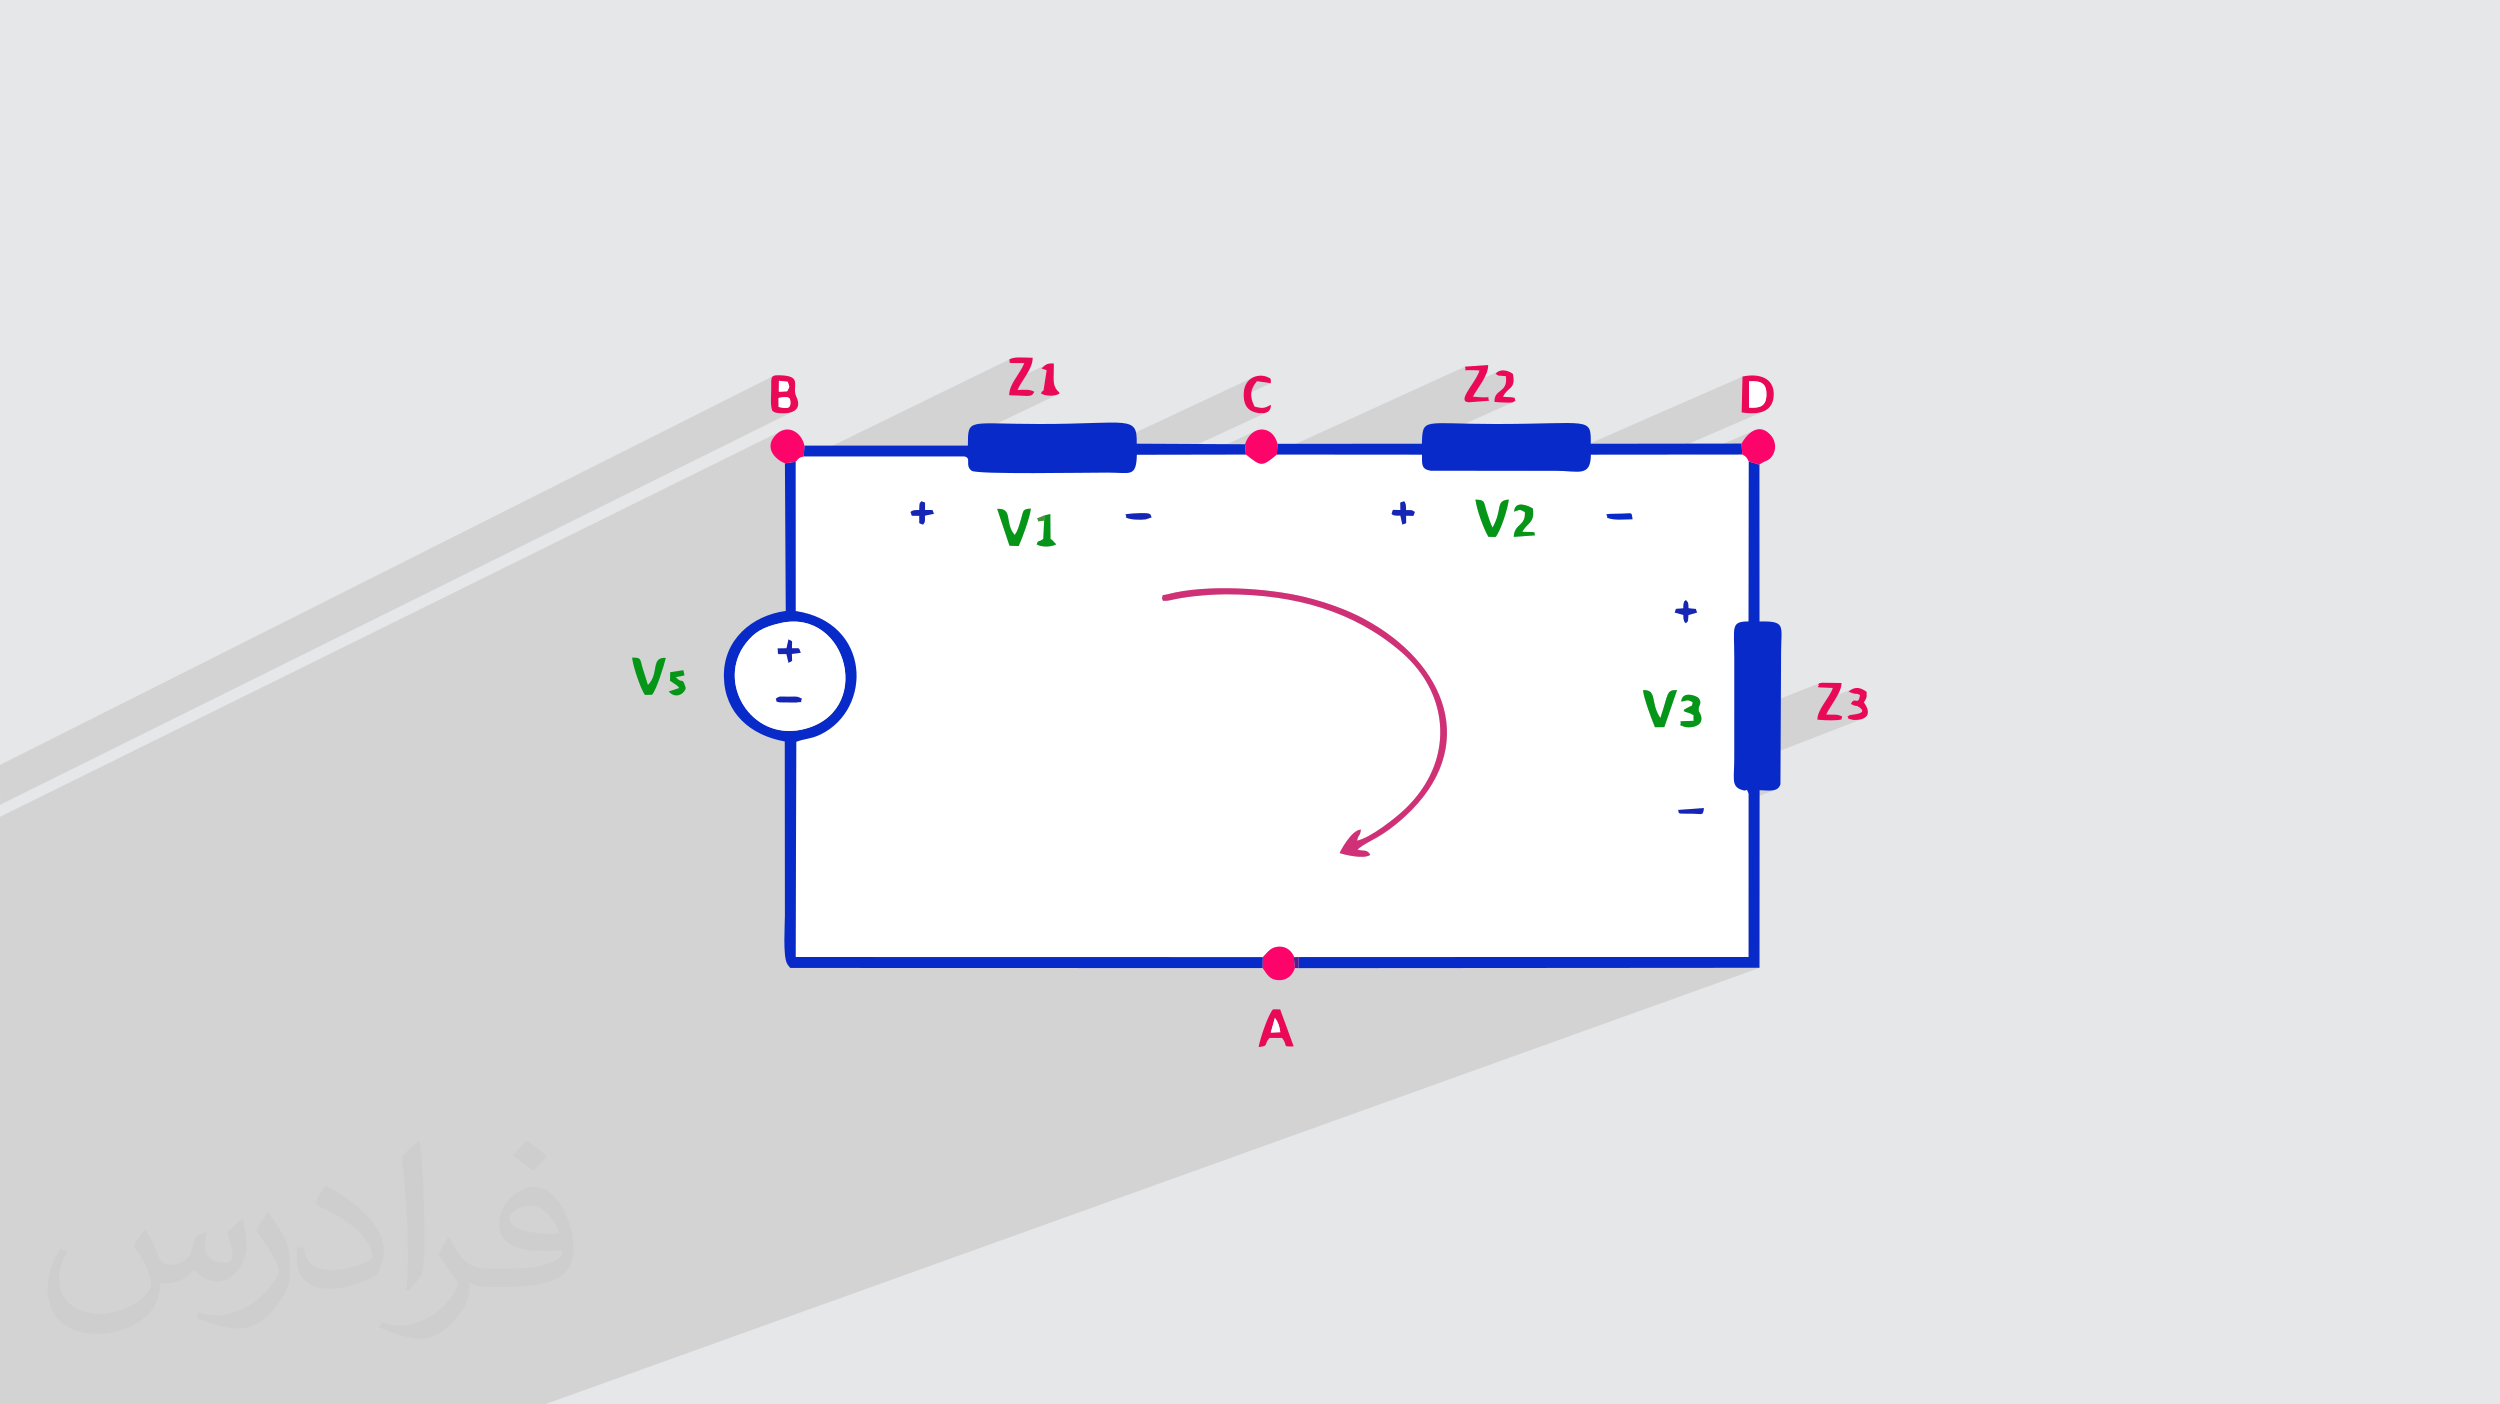 <?xml version="1.0" encoding="UTF-8"?>
<!DOCTYPE svg PUBLIC "-//W3C//DTD SVG 1.1//EN" "http://www.w3.org/Graphics/SVG/1.1/DTD/svg11.dtd">
<!-- Creator: CorelDRAW -->
<svg xmlns="http://www.w3.org/2000/svg" xml:space="preserve" width="94.192mm" height="52.917mm" version="1.1" style="shape-rendering:geometricPrecision; text-rendering:geometricPrecision; image-rendering:optimizeQuality; fill-rule:evenodd; clip-rule:evenodd"
viewBox="0 0 9404.92 5283.66"
 xmlns:xlink="http://www.w3.org/1999/xlink"
 xmlns:xodm="http://www.corel.com/coreldraw/odm/2003">
 <defs>
  <style type="text/css">
   <![CDATA[
    .fil8 {fill:#069617}
    .fil4 {fill:#082AC8}
    .fil9 {fill:#1525B6}
    .fil11 {fill:#44933B}
    .fil10 {fill:#5B1B92}
    .fil5 {fill:#D03176}
    .fil7 {fill:#E90956}
    .fil6 {fill:#FC0469}
    .fil3 {fill:white}
    .fil2 {fill:#373435;fill-opacity:0.031}
    .fil1 {fill:#2B2A29;fill-opacity:0.102}
    .fil0 {fill:#E6E7E8}
   ]]>
  </style>
 </defs>
 <g id="Layer_x0020_1">
  <polygon class="fil0" points="-0,0 9404.92,0 9404.92,5283.66 -0,5283.66 "/>
  <path class="fil1" d="M-0 3739.39l0 -0.5 0 -0.04 0 -2.39 0 -1.34 0 -0.49 0 -0.46 0 -0.36 0 -3.7 0 -3.04 0 -4.28 0 -7.78 0 -0.66 0 -4.52 0 -0.19 0 -8.02 0 -0.72 0 -0.43 0 -7.91 0 -15.72 0 -4.85 0 -6.37 0 -0.78 0 -2.04 0 -16.93 0 -5.61 0 -11.8 0 -23.86 0 -12.66 0 -5.98 0 -7.81 0 -18.19 0 -8.95 0 -6.8 0 -1.46 0 -16.88 0 -21.85 0 -56.99 0 -29.7 0 -25.9 0 -28.5 0 -2.46 0 -2.17 0 -0.67 0 -0.86 0 -3.3 0 -34.04 0 -22.21 0 -13.81 0 -4.94 0 -38.81 0 -34.93 0 -6.26 0 -4.65 0 -2.1 0 -5.53 0 -27.12 0 -82.29 0 -4.02 2934.64 -1449.55 -15.91 12.42 -12.87 16.66 -6.33 16.41 -0.62 15.82 4.28 14.89 8.36 13.63 11.6 12.03 1.38 0.99 101.64 -49.8 -2.32 40.68 25.44 0.01 747.44 -364.69 1.33 5.07 -0.2 3.61 -0.16 2.42 1.49 1.45 4.72 0.72 9.54 0.23 15.95 -0.01 23.93 -0.02 -3.39 7.95 -3.84 7.78 -4.21 7.62 -4.47 7.51 -4.64 7.41 -4.73 7.35 -4.72 7.3 -4.62 7.29 -1.92 3.16 121.08 -58.66 -4.61 2.62 -4.63 3.45 -5.05 4.31 -5.88 5.21 19.71 6.76 -11.68 75.88 -3.75 3.26 -1.97 1.31 -0.65 0.31 -0.91 2.25 -2.36 4.77 7.4 3.26 8.34 2.49 8.99 1.65 9.38 0.72 9.49 -0.29 9.35 -1.4 8.93 -2.58 8.23 -3.84 -344.54 165.16 -0.38 12.1 -0.18 18.38 -85.43 40.86 72.35 0.01 8.46 3.16 4.29 4.76 1.51 6.07 0.05 7.09 -0.05 7.81 1.2 8.22 3.8 8.35 7.75 8.18 2.94 1.36 5.11 1.22 7.15 1.1 9.05 0.97 10.82 0.87 12.46 0.75 13.97 0.65 15.35 0.56 16.58 0.46 17.7 0.38 18.67 0.3 19.52 0.23 20.23 0.16 20.81 0.1 21.27 0.04 21.57 -0.01 21.76 -0.05 21.81 -0.09 14.18 -0.08 766.7 -359.24 -12.6 8.62 -10.48 12.59 -5.86 13.5 44.84 -20.98 51.96 7.53 -101.58 47.39 0.02 4.16 1.24 11.58 2.47 10.37 3.71 9.15 5.02 7.97 6.36 6.77 7.74 5.61 9.16 4.44 5.81 1.88 60.58 -28.08 -8.24 4.41 -7.16 3.33 -44.38 20.57 9.16 2.09 10.98 1.35 11.51 -0.18 10.88 -2.49 -342.48 158.47 109 -0.21 197.71 -91.11 -9.15 4.31 -8.69 6.05 -8.04 7.8 -7.24 9.56 -6.23 11.31 -5.07 13.1 3.64 38.67 9.98 7.93 1.15 0.9 107.62 -49.25 -1.95 32.46 707 -322.67 1.98 6.9 -0.36 4.19 -0.82 2.11 0.56 0.66 3.79 -0.17 8.91 -0.37 15.86 0.06 24.67 1.12 -4.59 12.36 -7.03 13.56 -8.6 14.23 -4.45 6.91 99.33 -45.06 -7.48 4.14 -6.6 6.37 4.68 3.3 3.22 2.08 2.53 1.15 2.58 0.53 3.36 0.21 4.93 0.17 7.24 0.45 10.3 1.02 0.39 20.95 -3.95 14.74 -6.96 10.36 -8.61 7.84 -8.91 7.15 -7.85 8.3 -5.43 11.29 -1.68 16.12 4.95 0.54 4.81 0.47 4.7 0.41 4.66 0.35 4.66 0.28 4.73 0.23 4.84 0.16 5 0.11 10.89 0.17 7.81 0.06 5.43 -0.14 3.76 -0.45 2.82 -0.83 -341.95 153.38 -0.09 2.66 -91.26 40.93 91.66 0.08 -0.03 12.96 0.2 11.32 0.93 9.73 2.16 8.19 3.86 6.69 6.09 5.26 8.81 3.86 12.01 2.54 362.79 0.22 808.82 -354.52 -0.64 29.18 25.32 -11.07 15.52 -0.47 13.5 0.89 11.42 2.58 9.34 4.57 7.19 6.9 5.01 9.55 2.8 12.5 0.54 15.79 -1.53 13.93 -3.49 11.08 -5.42 8.48 -7.32 6.17 -9.18 4.11 -52.21 22.63 9.57 0.97 11.2 0.56 10.79 -0.1 10.32 -0.8 9.8 -1.53 9.2 -2.33 8.55 -3.15 -376.96 163.04 129.92 -0.12 213.57 -91.95 -7.21 3.41 -7.01 4.43 -6.78 5.37 -6.51 6.2 -6.23 6.93 -5.9 7.59 -5.55 8.12 -5.17 8.58 2.94 41.16 4.72 2.42 3.85 2.34 3.19 2.44 2.71 2.69 2.42 3.11 2.33 3.68 2.43 4.42 2.73 5.33 40.11 11.87 -40.15 17.09 -0.78 572.77 -51.13 20.74 -1.44 4.31 -1.44 8.05 -0.78 9.49 -0.27 11.01 0.11 12.64 0.33 14.38 0.42 16.22 0.36 18.14 0.16 20.18 0 222.95 318.38 -125.37 -0.39 0.31 0.29 0.36 0.18 0.58 -0.69 0.95 -2.35 1.51 2.48 3.82 -1.12 2.84 -2.29 2.06 -1.02 1.45 2.66 1.03 8.77 0.81 17.3 0.76 28.28 0.92 -2.46 6.76 -3.21 7 -3.84 7.21 -4.33 7.39 -4.7 7.53 -3.7 5.73 98.77 -38.65 -8.35 4.22 -8.81 6.13 0.64 0.4 0.67 0.42 0.68 0.41 0.69 0.4 0.67 0.38 0.65 0.33 0.6 0.29 0.55 0.22 10.88 3.73 6.98 1.87 4.13 0.61 2.4 -0.09 1.72 -0.18 2.14 0.31 3.64 1.38 6.22 3.04 -3.07 12.86 -3.48 6.56 -3.88 2.18 -22.06 8.59 -2.13 3.57 14.88 6.17 2.62 0.81 1.74 0.23 1.21 -0.08 1.02 -0.12 1.18 0.11 1.69 0.6 2.53 1.36 3.72 2.39 9.75 8.42 2.33 6.54 -3.39 4.94 -7.41 3.61 -41.71 16.18 0.26 1.3 -1.09 0.81 -1.45 0.56 1.3 0.48 4.89 1.5 9.33 2.88 7.36 1.1 11.6 0.02 13.5 -1.86 13.03 -4.5 -488.31 188.93 -0.34 8.27 -0.36 9.7 -0.21 8.86 0.03 8.07 0.37 7.31 0.78 6.6 1.27 5.93 1.87 5.31 2.53 4.73 3.29 4.19 4.12 3.7 5.05 3.27 6.07 2.86 10.03 3.23 6.58 0.67 2.58 -0.5 3.56 -1.37 1.23 -0.33 1.14 1.55 1.87 4.55 3.45 8.65 0 2.35 41.27 -15.8 12.52 0.54 12.36 0.69 11.88 0.28 11.11 -0.66 10.01 -2.18 -99.16 37.88 -0.07 590.87 -112.69 40.71 153.71 -0.12 -4572.31 1642.85 -128.77 0 -674.54 0 -99.58 0 -8.74 0 -3.32 0 -41.07 0 -14.71 0 -140.34 0 -49.93 0 -28.63 0 -214.54 0 -12.19 0 -36.45 0 -12.95 0 -78.65 0 -0.91 0 -11.95 0 -9.61 0 -89.28 0 -35.38 0 -7.11 0 -348.29 0 0 -33.45 0 -0.84 0 -31.09 0 -3.19 0 -23.65 0 -1.3 0 -15.73 0 -13.28 0 -1.23 0 -293.69 0 -17.9 0 -10.89 0 -151.26 0 -164.32 0 -144.22 0 -90.12 0 -13.11 0 -9.18 0 -0.57 0 -16.85 0 -7.86 0 -8.12 0 -1.82 0 -11.69 0 -1.36 0 -23.8 0 -10.08 0 -4.79 0 -16.21 0 -24.6 0 -11.52 0 -18 0 -6.67 0 -1.91 0 -5.6 0 -25.59 0 -48.7 0 -17.07 0 -10.57 0 -26.67 0 -13.85 0 -32.5 0 -8.36 0 -9.66 0 -21.03 0 -7.65 0 -3.51 0 -2.27 0 -9.2 0 -4.21 0 -8.19 0 -3.89 0 -2.41 0 -0.73 0 -6.06 0 -0.71 0 -0.67 0 -1.6 0 -4.76 0 -7.03 0 -6.93 0 -7.69 0 -0.45 0 -0.18 0 -3.8 0 -5.07 0 -4.14 0 -13.31 0 -0.16 0 -1.99 0 -4.42 0 -0.02 0 -4.34 0 -3.17 0 -1.93 0 -2.47 0 -0.6 0 -0.69 0 -0.59 0 -5.36 0 -3.08 0 -7.1zm0 -780.18l0 -8.2 0 -30.28 0 -6.75 0 -11.2 0 -25.28 2910.12 -1463.4 -5.04 3.91 -2.74 6.18 -1.08 8.79 -0.1 11.76 0.03 2.48 29.12 -14.61 33.03 3.81 2.51 8.07 1.83 5.21 1.11 3.28 0.32 2.24 -0.52 2.1 -1.42 2.85 -2.37 4.52 -3.37 7.08 -61.15 30.54 -0.05 2.72 0.1 6.54 28.73 -14.34 14.6 -2.51 10.93 -0.75 7.81 0.8 5.22 2.13 3.17 3.24 1.66 4.13 0.69 4.81 0.26 5.28 -0.64 8.53 -2.55 5.98 -4.2 3.76 -41.84 20.79 2.46 0.43 7.48 0.82 8.2 0.42 8.65 -0.08 8.82 -0.68 8.71 -1.4 8.31 -2.21 7.63 -3.13 -2984.4 1480.26 0 -21.23 0 -5.77 0 -7.08 0 -1.88 0 -2.88 0 -29.8z"/>
  <path class="fil2" d="M548.54 4627.69c17.95,27.21 29.6,53.36 40.96,82.43 8.45,16.91 12.93,48.09 52.57,48.09 11.61,0 28.28,-3.42 43.06,-11.61 16.63,-8.73 29.32,-21.94 35.94,-42l15.85 -53.36 38.57 -19.02 2.64 2.64c-5.27,20.09 -6.59,39.36 -6.59,54.43 0,44.63 38.57,61.56 69.22,61.56 17.95,0 34.09,-8.73 34.09,-25.11 0,-21.13 -8.98,-57.06 -20.62,-89.29 17.95,-17.95 35.94,-35.94 56.53,-50.47l3.17 1.6c8.98,38.04 14,75.56 14,100.66 0,24.57 -10.83,51.79 -19.81,69.49 -18.49,34.87 -51.25,62.62 -90.87,62.62 -30.1,0 -63.65,-15.07 -86.66,-43.06l-1.32 0c-21.66,26.96 -55.22,51.25 -108.86,51.25l-16.63 0c-2.64,35.41 -10.29,60.49 -21.94,82.95 -31.95,62.34 -126.81,106.47 -216.1,106.47 -124.17,0 -186.51,-71.59 -186.51,-166.96 0,-58.91 19.27,-113.6 48.88,-152.42l24.29 10.04c-18.49,35.41 -30.91,68.68 -30.91,101.45 0,89.29 72.66,131.83 156.4,131.83 77.68,0 173.83,-49.41 191.28,-106.72 -6.59,-62.62 -30.1,-91.93 -66.04,-148.99 10.83,-19.02 24.83,-38.04 42.28,-58.38l3.17 0 0 0 0 0 -0.02 -0.09zm1432.13 -336.04c26.15,16.39 51.79,35.66 76.87,57.85 -14,19.81 -31.45,37.79 -53.11,53.64 -25.11,-20.34 -50.19,-37.79 -75.84,-56.27 17.42,-19.55 34.62,-38.29 52.04,-55.22l0 0 0 0 0 0 0 0 0 0 0.03 0zm13.47 244.11c-42.28,0 -76.87,27.75 -76.87,48.34 0,44.13 84.53,57.85 185.72,57.31 -12.68,-51.79 -57.06,-105.68 -108.86,-105.68l0.01 0.03zm-94.86 236.19c54.96,0 103.04,-1.6 139.74,-10.83 40.96,-10.29 75.56,-30.91 75.56,-45.17 0,-3.7 0,-8.19 -1.32,-11.89 -22.98,2.11 -49.41,2.11 -72.38,2.11 -74.49,0 -131.55,-16.91 -154.02,-58.66 -5.55,-11.61 -9.51,-24.57 -9.51,-39.36 0,-40.43 17.42,-79.79 48.09,-107 25.61,-22.45 53.89,-36.44 82.67,-36.44 52.04,0 93.51,41.75 122.57,107.54 15.85,35.94 26.68,77.4 26.68,129.72 0,34.87 -9.51,64.19 -31.17,85.85 -40.43,39.11 -114.92,53.89 -229.04,53.89l-51.79 0 0 0 -13.47 0c-28.28,0 -48.62,-5.02 -64.72,-17.42l-2.64 0c0.79,6.59 1.32,12.93 1.32,19.02 0,25.61 -8.45,58.38 -25.61,84.53 -50.72,75.3 -105.68,108.04 -153.24,108.04 -48.09,0 -107,-18.49 -160.11,-42.54l9.51 -18.49c17.17,7.13 40.96,11.89 73.7,11.89 85.85,0 198.66,-82.43 212.66,-163 -3.17,-6.59 -8.98,-15.32 -17.17,-24.57 -25.11,-29.85 -40.96,-54.68 -55.75,-80.83 12.68,-25.11 24.29,-45.17 35.13,-63.4l4.49 -0.53c36.72,74.77 69.99,117.55 144.23,117.55l11.61 0 0 0 53.89 0 0 0 0 0 0 0 0 0 0 0 0.09 0.01zm-371.98 79c6.34,-34.34 6.87,-72.91 6.87,-108.86l0 -53.36c0,-99.6 -12.68,-244.36 -22.98,-338.68 17.95,-19.27 43.06,-42 62.87,-57.31l5.81 1.6c13.47,118.62 16.63,256 16.63,383.06 0,33.3 -1.32,65.79 -4.49,89.55 -1.85,30.1 -19.27,52.83 -56.53,87.7l-8.19 -3.7zm-382.8 -157.19c1.85,46.77 24.83,83.49 105.15,83.49 49.93,0 92.19,-12.93 138.96,-35.13 8.45,-3.7 12.93,-8.73 12.93,-12.93 0,-29.32 -22.45,-68.15 -60.23,-103.55 -36.72,-33.3 -85.34,-62.62 -130.76,-82.18 -15.6,-6.59 -20.62,-13.47 -20.62,-20.09 0,-13.47 17.95,-41.75 32.77,-62.09l5.02 -0.53c52.04,27.21 110.17,67.64 153.24,112.53 39.11,41.47 63.4,83.49 63.4,129.19 0,33.81 -10.29,65.51 -26.96,95.11 -57.06,28.79 -117.83,50.72 -178.06,50.72 -73.17,0 -123.1,-34.34 -123.1,-114.92 0,-8.73 0,-22.19 3.17,-39.64l25.11 0 0 0 0 0 0 0 0 0 0 0 -0.02 0zm-132.37 -132.9l45.45 73.45c16.63,27.21 32.23,56.81 32.23,103.55l0 59.7c0,48.34 -30.91,100.13 -80.83,151.38 -39.11,34.62 -73.7,49.41 -105.68,49.41 -47.55,0 -101.98,-14.79 -164.85,-41.75l7.13 -18.49c19.81,5.27 42.79,9.77 71.06,9.77 90.36,-0.53 182.8,-66.57 225.08,-147.15 5.02,-9.26 6.87,-17.95 6.87,-24.04 0,-9.26 -5.02,-19.55 -8.98,-28.79 -22.98,-43.31 -48.62,-82.95 -76.87,-119.68 14.79,-23.25 29.6,-45.7 45.7,-67.9l3.7 0.53 0 0 0 0 0 0 0 0 0 0 -0.02 0.01z"/>
  <g id="_2448383005120">
   <path class="fil3" d="M6362.55 3061c-61.66,-0.04 -42.41,0.17 -49.75,-13.98l97.33 -7.08c-3.84,31.31 -5.79,21.1 -47.58,21.06zm-18.12 -396.49c1.25,-0.87 3.32,-1.51 4.65,-2.35 16.32,-10.33 14.94,-0.44 18.84,-20.27 -20.67,-12.69 -22.11,-4.91 -43.42,-2.48 3.44,-43.28 60.47,-21.63 66.66,-12.08 13.38,20.66 -1.91,25.56 -0.82,41.68 1.01,15.17 0.96,3.76 6.84,18.18 19.09,46.8 -41.13,53.38 -59.5,47.15 -28.1,-9.55 -10.42,-2.81 -16.01,-20.93l49.7 -1.82c-2.53,-33.15 6.25,-14.56 -10.96,-27.13l-21.36 -6.97c-0.91,-2.15 -3.6,-0.99 -5.25,-1.84 9.42,-19.07 -6.52,0.71 10.62,-11.15zm-83.28 70.96l-35.22 0.22c-10.55,-24.25 -43.24,-111.39 -44.91,-139.49 55.49,-2.27 26,47.11 65.1,104.83 31.15,-89.84 20.57,-106.2 62.89,-104.94l-47.87 139.38zm90.58 -421.66c-1.04,29.6 -2.98,22.99 -9.48,31.01 -7.88,-9.51 -3.11,1.23 -8.32,-13.84 -0.86,-2.48 -1.15,-14.09 -1.28,-17.65l-32.71 -9.03c9.64,-19.67 -6.44,-11.37 32.75,-15.9 0.06,-5.71 -0.4,-11.91 1.03,-17.5 4.11,-16.14 0.24,-4.07 8.53,-13.62 8.73,10.23 8.98,5.46 9.82,30.65 39.37,6.1 22.37,-4.35 32.53,16.37l-32.87 9.51zm-1980.72 -63.52c8.89,-18.93 -9.12,-6.76 25.02,-15.59 143.01,-36.91 372.85,-22.75 512.35,11.13 77.85,18.9 158.18,47.53 221.91,81.66 312.09,167.18 438.64,484.05 155.73,743.58 -89.34,81.97 -131.89,87.89 -171.86,118.57l-7.27 6.81c24.92,7.09 34.25,-3.07 48.12,19.36 -23.91,18.91 -108.3,-3.14 -115.28,-6.75 1.62,-5.2 43.61,-86.81 80.01,-88.2 -4.38,29.73 -6.97,11.97 -14.78,41.66 52.23,-10.67 147.57,-87.9 177.07,-115.62 192.77,-181.11 172.91,-434.66 -8.64,-592.38 -179.94,-156.31 -403.92,-217.67 -652.91,-218.7 -60.36,-0.24 -146.08,6.3 -205.7,19.48 -1.58,0.36 -22.68,5.12 -26.46,4.91 -18.08,-0.98 -10.04,4.48 -17.33,-9.92zm-442.31 -311.23l22.63 -5.28 0.69 93.7c1.41,0.99 3.61,1.91 4.49,2.54l17 17.72c-18.5,10.41 -55.26,11.74 -73.72,0 7.37,-18.64 3.52,-4.68 25.05,-20.26l3.23 -68.85c-41.99,4.53 -13.44,4.48 -27.17,-8.23l27.8 -11.34zm2212.92 14.35c-24.92,-0.02 -76.1,5.86 -96.77,-6.96 9.96,-10.68 -31.99,-13.64 54.52,-14.19 42.15,-0.27 37.97,-8.72 42.26,21.15zm-1831.36 0.37c-19.02,2.73 -60.81,1.74 -75.03,-7.33 9.12,-10.15 -21.24,-11.73 26.66,-14.66 75.72,-4.61 64.21,2.14 70.26,14.66l-21.9 7.33zm979.44 -13.84c-0.79,36.58 5.44,25.4 -14.26,33.32l-7.29 -33.66c-6.88,0.12 -12.36,0.82 -19.27,-0.3 -13.25,-2.14 -7.42,-2.17 -13.86,-6.35 8.19,-20.05 -3.66,-13.88 33.17,-14.22 0.48,-37.68 -4.96,-25.32 14.01,-33.02 4.27,6.65 3.19,1.23 6.42,13.94 1.01,3.92 0.88,14.94 1.01,19.38 25.39,-0.08 20.75,-0.89 32.95,7.17 -8.24,19.54 2.37,13.7 -32.88,13.74zm-1817.03 33.77c-19.53,-8.68 -13.1,3.86 -14.47,-33.37 -36.74,-1.17 -24.86,4.9 -32.8,-14.14 8.43,-5.69 -0.38,-2.87 13.95,-6.73 1.86,-0.5 15.92,-0.92 18.83,-1.02 1.11,-31.55 0.61,-22.23 7.74,-32.78 19.06,7.97 12.98,-3.92 14.09,32.84 37.11,1.43 24.67,-5.1 33.37,14.44l-33.82 6.87c0.29,26.62 0.92,21.84 -6.89,33.89zm325.04 79.3l-46.42 -138.66c61.38,-3.14 26.28,51.84 65.73,97.91 12.34,-14.98 15.93,-33.51 23.12,-56.13 11.21,-35.33 4.09,-40.87 38.06,-42.91 -3.71,33.98 -32.99,112.79 -45.85,141l-34.64 -1.22zm1976.92 -39.03l-80 5.81c2.17,-51.24 45.76,-39.57 41.74,-93.59 -22.43,-11.89 -17.02,-8.33 -40.23,-1.27 1.84,-44.08 53.68,-23.39 70.51,-11.65 7.37,55.46 -20.15,51.3 -39.57,87.39 59.62,1.23 41.67,-0.81 47.55,13.31zm-98.61 -134.78c-3.43,35.49 -31.15,118.63 -49.46,140.81l-27.02 -0.34c-18.02,-29.28 -43.9,-101.55 -49,-140.26 38.68,1.12 30.6,9.29 42.64,46.33 6.02,18.54 14.07,44.5 21.79,58.93 39.37,-70.56 8.91,-100.95 61.05,-105.47zm-2652.15 -162.24c-19.33,4.08 -19.02,8.12 -30.72,20.29l0.28 561.54c283.85,42.47 290.02,368.73 93.7,464.01 -36.12,17.52 -56.22,14.66 -91.48,27.65l-2.28 809.82 1757.34 0.39c16.19,-14.96 26.86,-37.7 59.62,-39.41 31.64,-1.65 50.13,18.89 58.4,39.5l16.33 -0.37 1693.19 -0.15 0.07 -613.97c-12.05,-29.52 1.69,-3.46 -30.44,-16.45 -35.21,-14.24 -23.55,-43.82 -23.5,-118.6l0 -378.11c-0.03,-113.24 -14.91,-135.33 53.68,-135.16l0.82 -601.74c-7.82,-15.57 -10.45,-19.74 -24.36,-26.42l-569.85 0.54c0,85.56 -47.09,60.87 -128.53,60.86l-472.6 -0.29c-36.75,-5.01 -33.98,-23.75 -34.03,-60.55l-545.92 -0.48c-56.53,47.96 -59.88,44.96 -116.33,0.05l-410.53 0.8c-2.24,86.23 -24.5,67.23 -108.57,67.03 -81.64,-0.2 -493.85,8.12 -513.15,-7.04 -27.14,-21.31 2.27,-47.62 -27.01,-53.63l-604.11 -0.12z"/>
   <path class="fil4" d="M4885.03 3600.37l0.23 41.82 1733.97 -1.38 0.32 -668.01c33.35,0.73 68.18,9.01 78.4,-22.43l2.47 -497.53c0.02,-98.55 20.36,-117.07 -81.16,-114.85l-0.32 -589.93 -40.11 -11.87 -0.82 601.74c-68.59,-0.17 -53.71,21.92 -53.68,135.16l0 378.11c-0.05,74.78 -11.7,104.36 23.5,118.6 32.13,12.98 18.39,-13.07 30.44,16.45l-0.07 613.97 -1693.19 0.15z"/>
   <path class="fil4" d="M2935.92 2344.11c255.05,-58.07 355.87,342.04 79.53,400.86 -192.25,40.93 -321.79,-180.47 -209.81,-324.67 32.42,-41.74 63.06,-60.88 130.28,-76.19zm16.9 -601.13l3.18 555.37c-127.04,16.99 -236.14,108.38 -232.74,249.04 3.3,136.15 100.39,219.07 228.98,241.94l0.5 656.04c0.01,35.28 -8.24,151.55 8.63,180.47 4.84,8.32 10.79,14.22 11.65,15.54l1777.09 0.54 0.58 -41.27 -1757.34 -0.39 2.28 -809.82c35.26,-12.99 55.37,-10.12 91.48,-27.65 196.32,-95.28 190.15,-421.54 -93.7,-464.01l-0.28 -561.54 -40.31 5.74z"/>
   <path class="fil4" d="M3026.17 1676.27l-2.32 40.68 604.11 0.12c29.28,6.01 -0.13,32.32 27.01,53.63 19.3,15.16 431.52,6.84 513.15,7.04 84.06,0.2 106.33,19.2 108.57,-67.03l410.53 -0.8 -3.64 -38.67 -407.26 -2.13c2.24,-109.28 -29.16,-74.05 -364.77,-74.05 -272.64,0 -269.69,-24.88 -270.5,81.14l-614.87 0.07z"/>
   <path class="fil4" d="M4805.96 1669.49l-2.42 40.37 545.92 0.48c0.05,36.79 -2.73,55.54 34.03,60.55l472.6 0.29c81.44,0.01 128.53,24.7 128.53,-60.86l569.85 -0.54 -2.94 -41.16 -567.02 0.79c0.43,-103.32 -0.97,-74.35 -357.98,-74.35 -274.15,0 -274.4,-26.7 -277.47,74.27l-543.11 0.16z"/>
   <path class="fil3" d="M2932.43 2642.16c-17.61,-4.57 -7.3,1.43 -14.06,-13.77 16.39,-10.77 12.69,-7.58 47.84,-7.42 30.57,0.14 29.76,-3.25 50.58,7.42 -11.39,20 15.2,9 -22.73,14.41l-61.64 -0.64zm46.87 -203.46c31.07,1.42 24.12,-6.05 33.1,17.17l-33.4 4.23c-0.31,32.79 6.49,23.01 -12.74,33.39l-7.74 -32.92c-40.33,-1.11 -29.47,7.38 -33.18,-21.23l33.44 -0.65 7.48 -33.34c18.97,10.28 12.23,0.95 13.04,33.34zm-43.38 -94.59c-67.22,15.32 -97.86,34.46 -130.28,76.19 -111.98,144.2 17.56,365.6 209.81,324.67 276.34,-58.82 175.52,-458.94 -79.53,-400.86z"/>
   <path class="fil5" d="M4371 2250.28c7.29,14.41 -0.75,8.95 17.33,9.92 3.78,0.21 24.88,-4.55 26.46,-4.91 59.62,-13.18 145.34,-19.72 205.7,-19.48 248.99,1.03 472.97,62.39 652.91,218.7 181.55,157.72 201.41,411.28 8.64,592.38 -29.51,27.73 -124.84,104.95 -177.07,115.62 7.81,-29.69 10.39,-11.92 14.78,-41.66 -36.39,1.39 -78.39,82.99 -80.01,88.2 6.98,3.61 91.36,25.66 115.28,6.75 -13.87,-22.43 -23.19,-12.27 -48.12,-19.36l7.27 -6.81c39.97,-30.68 82.52,-36.6 171.86,-118.57 282.9,-259.54 156.35,-576.41 -155.73,-743.58 -63.73,-34.13 -144.06,-62.75 -221.91,-81.66 -139.51,-33.88 -369.34,-48.05 -512.35,-11.13 -34.14,8.83 -16.14,-3.34 -25.02,15.59z"/>
   <path class="fil6" d="M6551.54 1668.62l2.94 41.16c13.91,6.68 16.54,10.85 24.36,26.42l40.11 11.87c21.77,-17.56 37.49,-11.17 52.29,-39.85 12.17,-23.55 6.67,-51.68 -8.02,-69.14 -41.1,-48.89 -85.18,-17.22 -111.68,29.54z"/>
   <path class="fil6" d="M2952.82 1742.98l40.31 -5.74c11.7,-12.17 11.39,-16.21 30.72,-20.29l2.32 -40.68c-11.76,-53.94 -66.45,-82.26 -107.44,-40.62 -43.77,44.46 -9.02,89.83 34.09,107.33z"/>
   <path class="fil6" d="M4750.69 3600.65l-0.58 41.27c15.48,21.02 24.18,44.13 60.03,45.54 32.5,1.28 52.34,-19.29 61.44,-45.94l-3.91 -34.89 1.05 -5.89c-8.27,-20.61 -26.76,-41.15 -58.4,-39.5 -32.76,1.71 -43.43,24.45 -59.62,39.41z"/>
   <path class="fil6" d="M4683.57 1671.24l3.64 38.67c56.45,44.91 59.8,47.91 116.33,-0.05l2.42 -40.37c-17.77,-71.27 -98.79,-72.85 -122.39,1.75z"/>
   <path class="fil7" d="M2929.06 1497.21c44.3,-9.24 43.74,2.64 44.33,17.13 1.07,26.47 -20.97,21.89 -44.1,16.55l-0.23 -33.69zm1.26 -64.61l33.03 3.81c7.52,26.1 8.49,12.23 -1.92,35.34l-31.46 1.86 0.35 -41.01zm-24.62 113.3l9.3 5.52c23.65,7.26 114.32,10.91 80.38,-60.19 -16.93,-35.47 22.59,-73.97 -49.57,-78.84 -48.96,-3.31 -44.8,2.48 -44.41,47.42 0.23,26.33 -4.73,65.5 4.31,86.09z"/>
   <path class="fil7" d="M6579.79 1434.69c44.04,-2.8 66.92,5.55 65.31,52.3 -1.42,41.21 -24.19,49.05 -65.27,46.51l-0.04 -98.81zm-27.65 116.76c63.73,10.69 118.04,-0.98 120.54,-64.59 2.55,-65.07 -54.27,-83.76 -117.57,-70.27l-2.97 134.87z"/>
   <path class="fil7" d="M4796.18 3829.1c12.86,17.39 16.6,29.98 20.26,53.86l-35.86 1.59 15.6 -55.45zm-61.17 109.94c40.98,-4.78 17.84,-9.24 40.78,-34.47l47.26 0.15c25.2,31.88 -3.95,32.69 43.77,31.88l-50.89 -139.25 -26.63 -0.39c-17.89,17.51 -50.03,113.05 -54.29,142.07z"/>
   <path class="fil8" d="M5599.53 2019.66l27.02 0.34c18.3,-22.18 46.02,-105.32 49.46,-140.81 -52.14,4.52 -21.68,34.91 -61.05,105.47 -7.72,-14.43 -15.77,-40.39 -21.79,-58.93 -12.03,-37.04 -3.95,-45.21 -42.64,-46.33 5.09,38.71 30.97,110.98 49,140.26z"/>
   <path class="fil8" d="M2453.12 2613.73c16.78,-19.38 45.02,-109.54 51.68,-138.85 -58.42,-4.07 -23.92,59.69 -67.31,101.72 -7.14,-22.02 -11.68,-37.31 -19.37,-61.64 -11.16,-35.33 -3.11,-41.36 -40.27,-41.13 3.85,35.21 31.93,117.31 48.26,140.5l27.01 -0.6z"/>
   <path class="fil8" d="M6225.92 2735.69l35.22 -0.22 47.87 -139.38c-42.33,-1.26 -31.74,15.1 -62.89,104.94 -39.1,-57.72 -9.62,-107.1 -65.1,-104.83 1.67,28.1 34.36,115.24 44.91,139.49z"/>
   <path class="fil8" d="M3797.7 2053l34.64 1.22c12.86,-28.21 42.14,-107.02 45.85,-141 -33.97,2.04 -26.85,7.58 -38.06,42.91 -7.19,22.62 -10.77,41.15 -23.12,56.13 -39.45,-46.07 -4.35,-101.05 -65.73,-97.91l46.42 138.66z"/>
   <path class="fil7" d="M3796.73 1352.27c7.01,15.67 -19.31,13.31 56.59,13.47 -16.74,42.91 -56.69,77.21 -56.82,121.24 72.75,0.86 84,10.12 94.3,-13.17 -17.82,-10.76 -37.2,-6.93 -63.05,-6.98 16.85,-37.66 57.55,-79.02 57.14,-120.99 -38.42,-0.38 -69.09,-4.93 -88.16,6.43z"/>
   <path class="fil7" d="M6855.75 2568.38c-23.62,3.82 -6.83,1.12 -15.99,6 13.56,11.66 -37.11,10.87 55.06,13.68 -10.85,35.37 -59.43,82.32 -57.69,119.26 17.57,2.04 34.6,2.43 52.36,2.55 2.52,0.01 25.49,-0.68 26.53,-0.97 22.49,-6.16 5.88,5.22 14.62,-12.98 -19.62,-11.2 -35.26,-6.03 -60.67,-7.94 14.44,-31.44 59.08,-83.65 57.58,-118.61l-71.8 -0.99z"/>
   <path class="fil7" d="M5511.02 1379.28c10.02,22.59 -24.61,9.54 54.59,14.5 -8.22,30.9 -51.8,80.12 -55.86,103.16 -2.77,15.69 9.39,15.36 16.13,16.44l76.36 -5.81c-13.06,-24.31 25.08,-6.55 -61.21,-15.38 16.5,-31.58 58.28,-78.91 57.49,-119.05l-87.51 6.14z"/>
   <path class="fil7" d="M4780.99 1522.87c-23.8,13.24 -31.26,14.63 -61.54,6.54 -20.42,-41.07 -14.93,-66.29 9.05,-95.32l51.96 7.53c0.24,-16.94 3.91,-16.82 -15.76,-24.57 -26.94,-10.61 -83.37,-1.64 -85.86,63.3 -1.38,35.85 9.41,58.39 35.76,68.72 12.4,4.85 67.51,18.21 66.39,-26.2z"/>
   <path class="fil3" d="M6579.83 1533.5c41.08,2.54 63.85,-5.3 65.27,-46.51 1.61,-46.75 -21.27,-55.1 -65.31,-52.3l0.04 98.81z"/>
   <path class="fil8" d="M6324.5 2639.41c21.32,-2.44 22.76,-10.21 43.42,2.48 -3.9,19.83 -2.53,9.93 -18.84,20.27 -1.33,0.84 -3.4,1.48 -4.65,2.35 -17.14,11.86 -1.21,-7.92 -10.62,11.15 1.65,0.85 4.34,-0.31 5.25,1.84l21.36 6.97c17.21,12.57 8.44,-6.02 10.96,27.13l-49.7 1.82c5.58,18.12 -12.09,11.38 16.01,20.93 18.37,6.23 78.59,-0.35 59.5,-47.15 -5.88,-14.42 -5.83,-3.02 -6.84,-18.18 -1.09,-16.12 14.2,-21.02 0.82,-41.68 -6.19,-9.55 -63.21,-31.2 -66.66,12.08z"/>
   <path class="fil8" d="M5696.13 1924.93c23.2,-7.06 17.8,-10.62 40.23,1.27 4.02,54.02 -39.57,42.35 -41.74,93.59l80 -5.81c-5.88,-14.12 12.07,-12.08 -47.55,-13.31 19.42,-36.09 46.94,-31.93 39.57,-87.39 -16.83,-11.74 -68.68,-32.43 -70.51,11.65z"/>
   <path class="fil7" d="M7011.84 2641.89c9.35,-14.62 11.8,-15.01 10.18,-39.54 -26.07,-17.99 -43.6,-19.88 -67.84,-0.97 1.65,1.05 3.76,2.35 5.14,2.85 35.22,12.95 17.11,-0.17 38.11,10.66 -7.56,44.39 -20.06,1.18 -34.62,33.76l14.88 6.17c8.45,3.16 3.87,-2.68 15.7,5.29 37.41,25.19 -22.54,27.45 -34.53,30.16l-9 5.64c12.49,11.38 -15.51,1.47 16.33,11.4 11.84,3.69 94.26,4.14 45.64,-65.43z"/>
   <path class="fil7" d="M5626.18 1406.29c15.09,10.7 6.62,5.16 38.84,8.91 8.06,65.77 -44.75,45.69 -42.99,96.74 13.47,1.52 24.75,2.34 38.37,2.55 33.79,0.54 27.1,0.81 40.52,-6.92 -7.74,-17.77 8,-7.18 -13.64,-13.07 -1.04,-0.28 -28.43,-1.29 -32.94,-1.65 16.56,-38.02 49.67,-26.76 37.06,-86.56 -20.94,-14.45 -49.02,-20.11 -65.22,0z"/>
   <path class="fil7" d="M3917.66 1386.03l19.71 6.76 -11.68 75.88c-12.87,11.91 -1.03,-4.64 -9.64,11.89 18.26,9.61 49.3,12.02 70.08,0 -6.39,-14.64 -0.96,-1.93 -8.79,-11.45 -19.44,-23.62 -12.13,-44.67 -12.8,-101.59 -25.87,-1.76 -29.72,3.36 -46.89,18.51z"/>
   <path class="fil8" d="M3928.06 1958.62l-3.23 68.85c-21.53,15.58 -17.68,1.62 -25.05,20.26 18.46,11.74 55.22,10.41 73.72,0l-17 -17.72c-0.88,-0.63 -3.09,-1.55 -4.49,-2.54l-0.69 -93.7 -22.63 5.28 -0.63 19.57z"/>
   <path class="fil8" d="M2571.19 2541.86c0.48,-1.31 2.42,-0.72 4.03,-1.35l-4.39 -19.3 -49.6 7.52 -0.8 32.14 24.08 16.52c1.05,0.74 3.11,2.42 3.93,3.04l6.66 7.45c-1.5,0.78 -3.57,1.66 -4.67,1.95l-35.01 11.55c29.21,32.58 63.3,3.75 64.28,-13.5 -14.25,-46.86 -11.1,-10.97 -37.48,-40.51l28.97 -5.51z"/>
   <path class="fil9" d="M3458.17 1918.45c-2.92,0.1 -16.97,0.52 -18.83,1.02 -14.33,3.86 -5.52,1.04 -13.95,6.73 7.94,19.04 -3.94,12.97 32.8,14.14 1.37,37.23 -5.06,24.69 14.47,33.37 7.81,-12.05 7.18,-7.27 6.89,-33.89l33.82 -6.87c-8.7,-19.54 3.74,-13.01 -33.37,-14.44 -1.11,-36.76 4.97,-24.87 -14.09,-32.84 -7.13,10.55 -6.63,1.23 -7.74,32.78z"/>
   <path class="fil9" d="M5268.18 1918.73c-36.83,0.34 -24.98,-5.83 -33.17,14.22 6.44,4.18 0.61,4.21 13.86,6.35 6.91,1.12 12.39,0.42 19.27,0.3l7.29 33.66c19.7,-7.92 13.47,3.27 14.26,-33.32 35.25,-0.04 24.64,5.8 32.88,-13.74 -12.2,-8.06 -7.56,-7.25 -32.95,-7.17 -0.13,-4.44 0,-15.46 -1.01,-19.38 -3.24,-12.71 -2.15,-7.29 -6.42,-13.94 -18.97,7.7 -13.53,-4.66 -14.01,33.02z"/>
   <path class="fil9" d="M2958.78 2438.7l-33.44 0.65c3.71,28.61 -7.15,20.12 33.18,21.23l7.74 32.92c19.23,-10.38 12.43,-0.6 12.74,-33.39l33.4 -4.23c-8.98,-23.22 -2.03,-15.76 -33.1,-17.17 -0.81,-32.39 5.93,-23.06 -13.04,-33.34l-7.48 33.34z"/>
   <path class="fil9" d="M6332.69 2288.41c-39.19,4.52 -23.12,-3.77 -32.75,15.9l32.71 9.03c0.13,3.56 0.42,15.18 1.28,17.65 5.21,15.07 0.44,4.33 8.32,13.84 6.5,-8.03 8.44,-1.42 9.48,-31.01l32.87 -9.51c-10.16,-20.72 6.84,-10.26 -32.53,-16.37 -0.84,-25.19 -1.09,-20.42 -9.82,-30.65 -8.29,9.55 -4.41,-2.52 -8.53,13.62 -1.43,5.59 -0.97,11.79 -1.03,17.5z"/>
   <path class="fil4" d="M6044.84 1946.44c20.67,12.82 71.85,6.94 96.77,6.96 -4.28,-29.86 -0.11,-21.42 -42.26,-21.15 -86.51,0.55 -44.55,3.5 -54.52,14.19z"/>
   <path class="fil9" d="M4235.23 1946.44c14.22,9.07 56.01,10.05 75.03,7.33l21.9 -7.33c-6.05,-12.52 5.45,-19.27 -70.26,-14.66 -47.9,2.93 -17.54,4.5 -26.66,14.66z"/>
   <path class="fil9" d="M2918.37 2628.39c6.76,15.2 -3.55,9.2 14.06,13.77l61.64 0.64c37.92,-5.41 11.33,5.59 22.73,-14.41 -20.82,-10.66 -20.01,-7.28 -50.58,-7.42 -35.15,-0.16 -31.45,-3.35 -47.84,7.42z"/>
   <path class="fil9" d="M6312.79 3047.02c7.35,14.15 -11.9,13.94 49.75,13.98 41.79,0.04 43.73,10.25 47.58,-21.06l-97.33 7.08z"/>
   <path class="fil3" d="M2929.29 1530.9c23.13,5.33 45.17,9.91 44.1,-16.55 -0.59,-14.5 -0.03,-26.37 -44.33,-17.13l0.23 33.69z"/>
   <path class="fil3" d="M2929.96 1473.61l31.46 -1.86c10.4,-23.11 9.44,-9.24 1.92,-35.34l-33.03 -3.81 -0.35 41.01z"/>
   <path class="fil3" d="M4780.58 3884.55l35.86 -1.59c-3.65,-23.87 -7.4,-36.46 -20.26,-53.86l-15.6 55.45z"/>
   <polygon class="fil10" points="4871.57,3641.52 4885.26,3642.19 4885.03,3600.37 4868.71,3600.74 4867.66,3606.63 "/>
   <path class="fil11" d="M3928.06 1958.62l0.63 -19.57 -27.8 11.34c13.73,12.71 -14.82,12.76 27.17,8.23z"/>
  </g>
 </g>
</svg>
